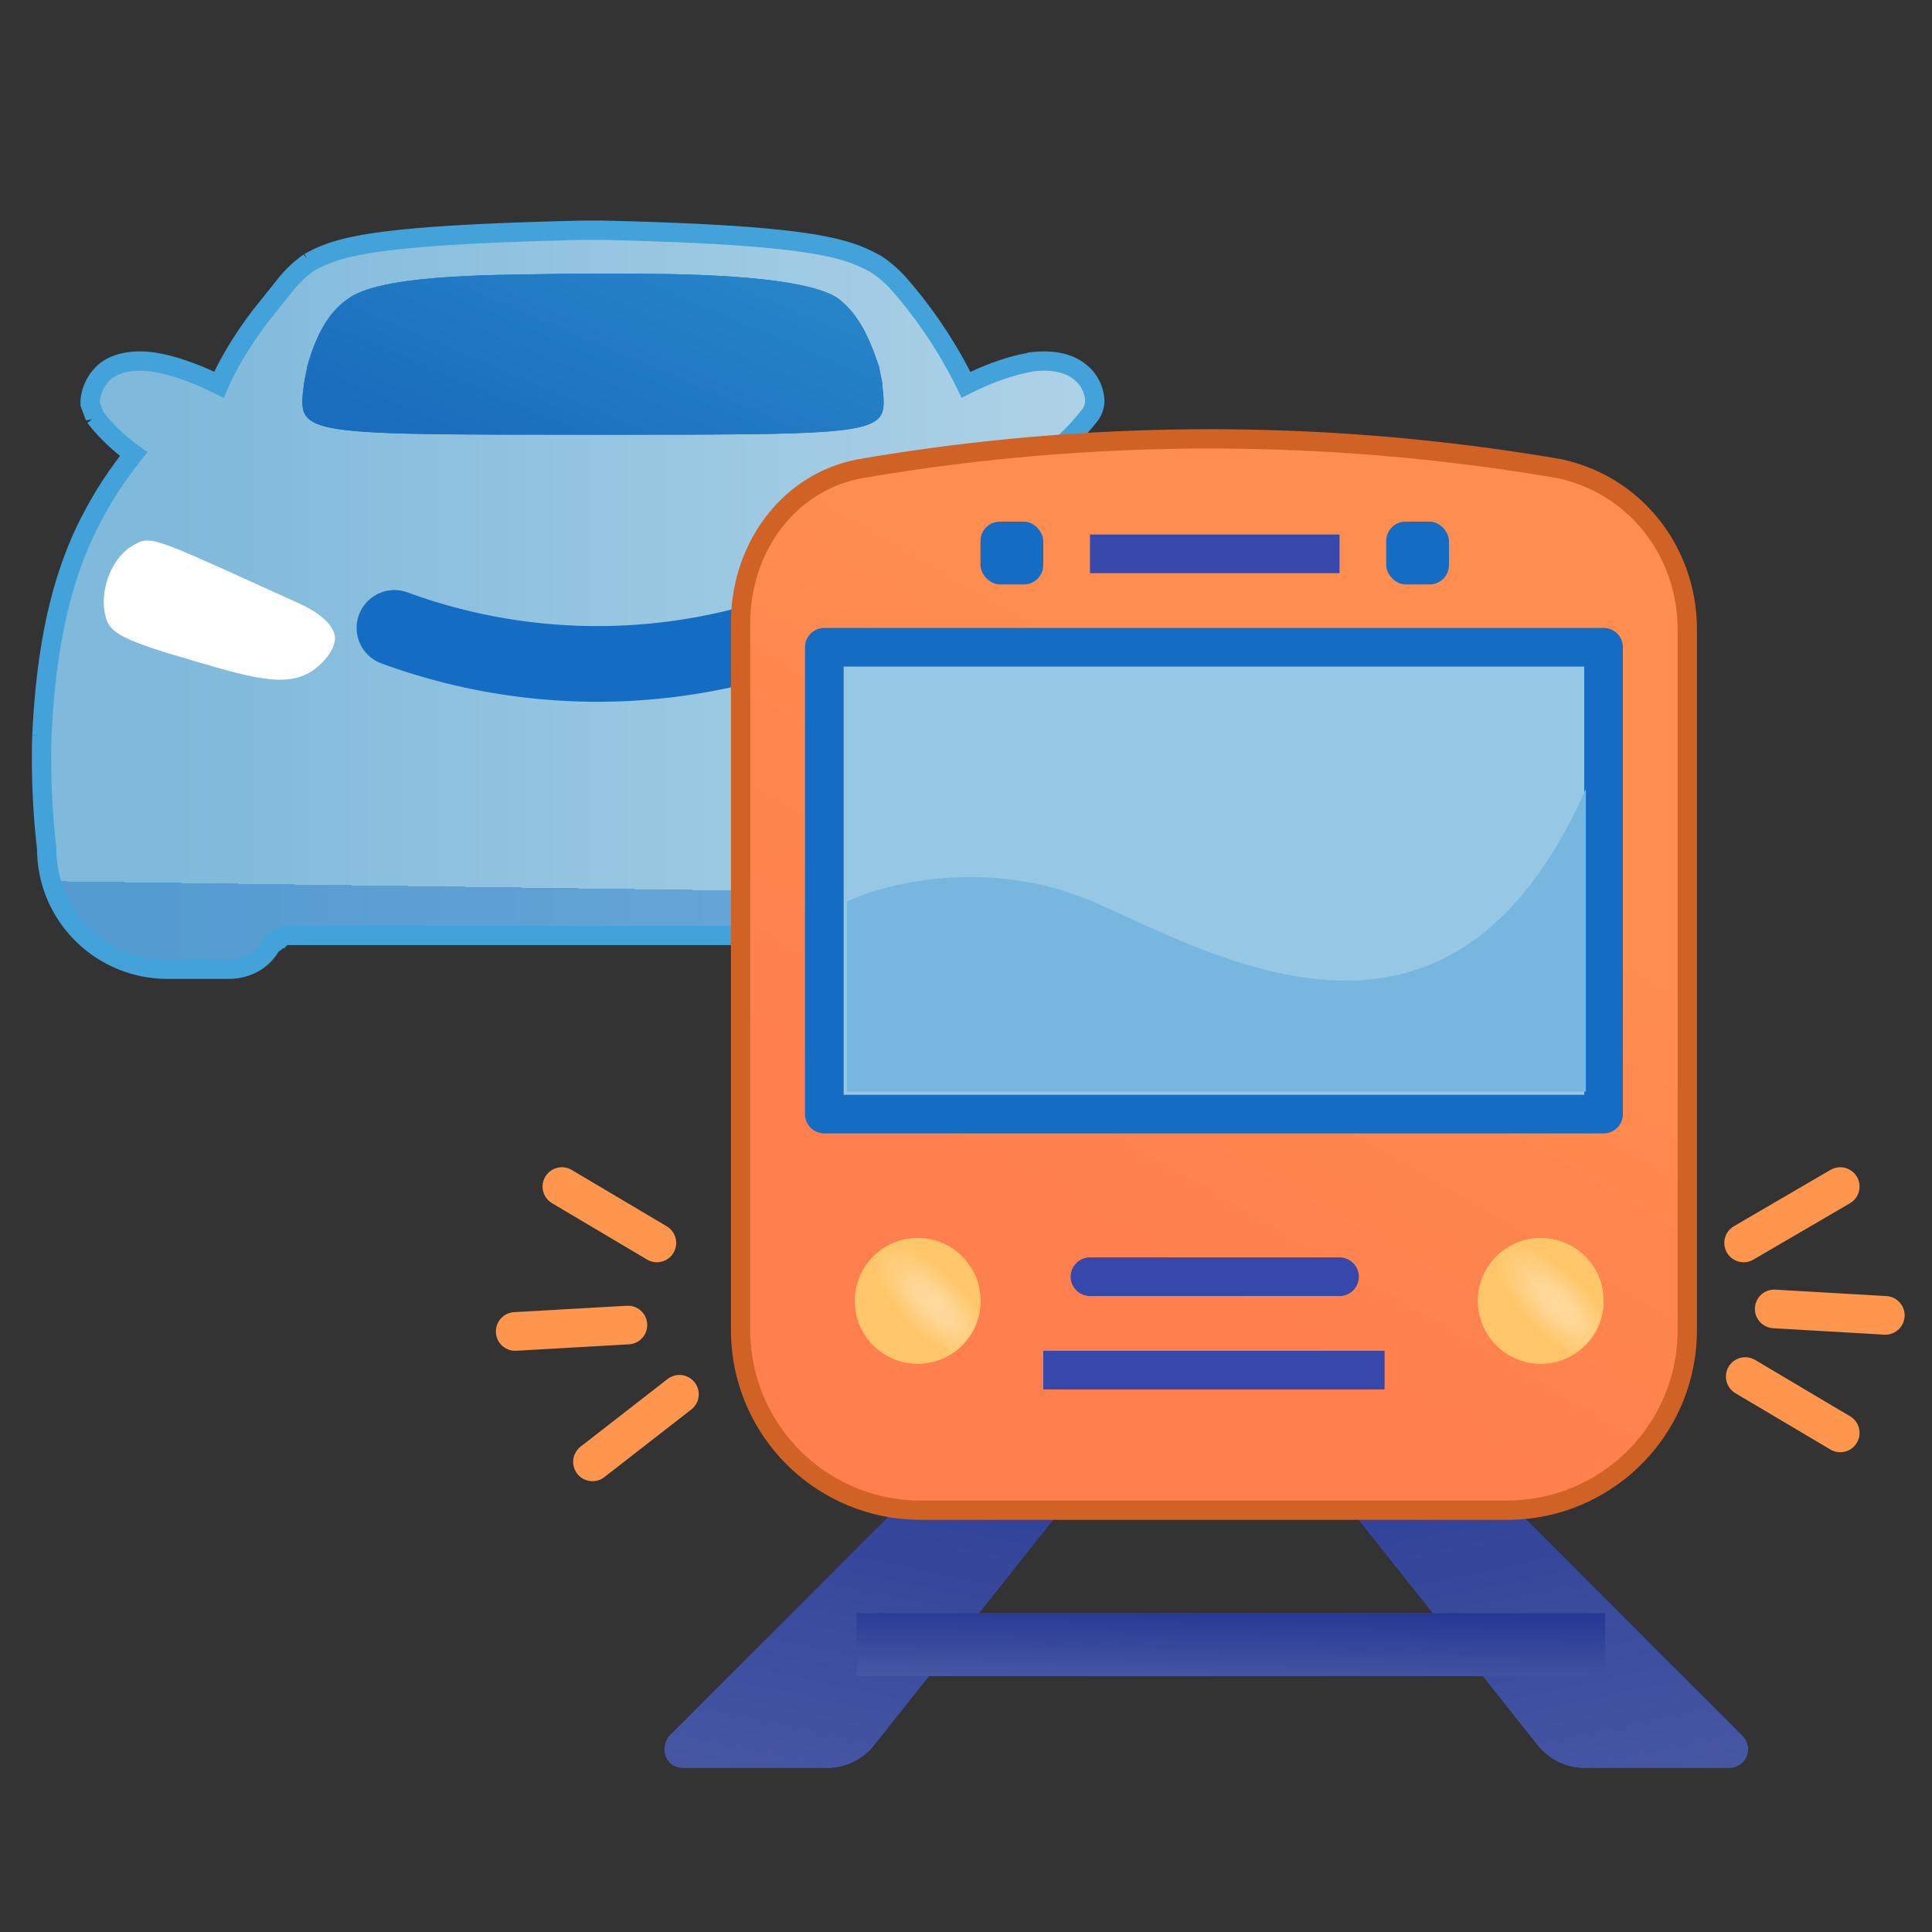 <svg xmlns="http://www.w3.org/2000/svg" width="120" height="120" fill="none"><rect width="100%" height="100%" fill="#333333" stroke="none"/><path fill="#96C8E6" d="M64 22.5c-1.2.2-2.6.7-4 1.4a28.4 28.4 0 0 0-4.2-6.3 7 7 0 0 0-1.4-1.2c-1.8-1-4-1.8-17-2.1h-1.2c-13 .3-15.2 1-17 2a7 7 0 0 0-1.4 1.3l-1.6 2c-1 1.3-2 2.9-2.6 4.3-1.4-.7-2.8-1.2-4-1.4-1.3-.2-2.6 0-3.3.8a2.7 2.7 0 0 0-.7 1.6 1.7 1.7 0 0 0 0 .2l.3.8a11.7 11.7 0 0 0 2.4 2.3c-.7.9-1.6 2.1-2.5 3.8-2.4 4.4-3 9.6-3.2 13.7a48.4 48.4 0 0 0 .3 7c0 4.2 3.4 7.5 7.5 7.5h3.8c1.2 0 2.2-.6 2.7-1.6.2 0 .3-.2.4-.3h.1c.2-.2.4-.2.5-.2h37.8l.6.2.4.3c.6 1 1.6 1.6 2.8 1.6h3.7a7.5 7.5 0 0 0 7.5-7.5 20 20 0 0 0 .2-1.9c0-1.3.2-3 0-5 0-4.1-.8-9.4-3-13.8-1-1.7-1.9-3-2.6-3.8a13.8 13.8 0 0 0 2.3-2.3 1.5 1.5 0 0 0 .4-1 2.4 2.4 0 0 0-.7-1.6c-.8-.8-2-1-3.4-.8Zm6.7 30.2H70v-.4c.3 0 .5.1.6.3v.1Z"/><path fill="url(#a)" d="M64 22.5c-1.2.2-2.6.7-4 1.4a28.4 28.4 0 0 0-4.2-6.3 7 7 0 0 0-1.4-1.2c-1.8-1-4-1.8-17-2.1h-1.2c-13 .3-15.2 1-17 2a7 7 0 0 0-1.4 1.3l-1.6 2c-1 1.3-2 2.9-2.6 4.3-1.4-.7-2.8-1.2-4-1.4-1.3-.2-2.6 0-3.3.8a2.7 2.7 0 0 0-.7 1.6 1.7 1.7 0 0 0 0 .2l.3.8a11.7 11.7 0 0 0 2.4 2.3c-.7.9-1.6 2.1-2.5 3.8-2.4 4.4-3 9.6-3.2 13.7a48.4 48.4 0 0 0 .3 7c0 4.2 3.4 7.5 7.5 7.5h3.8c1.2 0 2.2-.6 2.7-1.6.2 0 .3-.2.4-.3h.1c.2-.2.4-.2.5-.2h37.8l.6.2.4.3c.6 1 1.6 1.6 2.8 1.6h3.7a7.5 7.5 0 0 0 7.5-7.5 20 20 0 0 0 .2-1.9c0-1.3.2-3 0-5 0-4.1-.8-9.4-3-13.8-1-1.7-1.9-3-2.6-3.8a13.8 13.8 0 0 0 2.3-2.3 1.5 1.5 0 0 0 .4-1 2.4 2.4 0 0 0-.7-1.6c-.8-.8-2-1-3.4-.8Zm6.7 30.2H70v-.4c.3 0 .5.1.6.3v.1Z"/><path fill="url(#b)" fill-opacity=".4" d="M64 22.5c-1.2.2-2.6.7-4 1.4a28.4 28.4 0 0 0-4.2-6.3 7 7 0 0 0-1.4-1.2c-1.8-1-4-1.8-17-2.1h-1.2c-13 .3-15.2 1-17 2a7 7 0 0 0-1.4 1.3l-1.6 2c-1 1.3-2 2.9-2.6 4.3-1.4-.7-2.8-1.2-4-1.4-1.3-.2-2.6 0-3.3.8a2.7 2.7 0 0 0-.7 1.6 1.7 1.7 0 0 0 0 .2l.3.8a11.7 11.7 0 0 0 2.4 2.3c-.7.9-1.6 2.1-2.5 3.8-2.4 4.4-3 9.6-3.2 13.7a48.4 48.4 0 0 0 .3 7c0 4.2 3.4 7.5 7.5 7.5h3.8c1.2 0 2.2-.6 2.7-1.6.2 0 .3-.2.4-.3h.1c.2-.2.4-.2.5-.2h37.8l.6.2.4.3c.6 1 1.6 1.6 2.8 1.6h3.7a7.5 7.5 0 0 0 7.5-7.5 20 20 0 0 0 .2-1.9c0-1.3.2-3 0-5 0-4.1-.8-9.4-3-13.8-1-1.7-1.9-3-2.6-3.8a13.8 13.8 0 0 0 2.3-2.3 1.5 1.5 0 0 0 .4-1 2.4 2.4 0 0 0-.7-1.6c-.8-.8-2-1-3.4-.8Zm6.7 30.2H70v-.4c.3 0 .5.1.6.3v.1Z"/><path stroke="#43A2D9" stroke-width="1.2" d="M64 22.5c-1.2.2-2.6.7-4 1.4a28.4 28.4 0 0 0-4.2-6.3 7 7 0 0 0-1.4-1.2c-1.8-1-4-1.8-17-2.1h-1.2c-13 .3-15.2 1-17 2a7 7 0 0 0-1.4 1.3l-1.6 2c-1 1.3-2 2.9-2.6 4.3-1.4-.7-2.8-1.2-4-1.4-1.3-.2-2.6 0-3.3.8a2.7 2.7 0 0 0-.7 1.6 1.7 1.7 0 0 0 0 .2l.3.8a11.7 11.7 0 0 0 2.4 2.3c-.7.9-1.6 2.1-2.5 3.8-2.4 4.4-3 9.6-3.2 13.7a48.4 48.4 0 0 0 .3 7c0 4.2 3.4 7.5 7.5 7.5h3.8c1.2 0 2.2-.6 2.7-1.6.2 0 .3-.2.4-.3h.1c.2-.2.4-.2.5-.2h37.8l.6.2.4.3c.6 1 1.6 1.6 2.8 1.6h3.7a7.5 7.5 0 0 0 7.5-7.5 20 20 0 0 0 .2-1.9c0-1.3.2-3 0-5 0-4.1-.8-9.4-3-13.8-1-1.7-1.9-3-2.6-3.8a13.8 13.8 0 0 0 2.3-2.3 1.5 1.5 0 0 0 .4-1 2.4 2.4 0 0 0-.7-1.6c-.8-.8-2-1-3.4-.8Zm6.7 30.2H70v-.4c.3 0 .5.1.6.3v.1Z"/><path fill="#fff" d="M67 38.7c-.3.5-.8 1-4.5 2.1-4.4 1.3-6.7 2-8.3.8-.1 0-1.5-1-1.3-2.1.1-1 1.5-1.7 2.4-2.1 8.4-3.8 9-4.2 10-3.6 1.5.8 2.4 3.3 1.6 4.9ZM6.7 38.7c.3.5.7 1 4.5 2.1 4.4 1.3 6.6 2 8.3.8 0 0 1.4-1 1.3-2.1-.2-1-1.5-1.7-2.4-2.1-8.4-3.8-9-4.2-10-3.6-1.6.8-2.4 3.3-1.7 4.9Z"/><path fill="#156DC3" d="m54.8 23.8-.2-1c-.7-2.2-1.5-3.5-2.6-4.3C49.7 17 41.5 17 38.6 17H35c-2.8.1-11-.1-13.3 1.5-1.2.8-2 2.1-2.6 4.2l-.2 1C18.5 27 18 27 36.6 27h.5c18.5 0 18 0 17.7-3.1Z"/><path fill="url(#c)" d="m54.8 23.8-.2-1c-.7-2.2-1.5-3.5-2.6-4.3C49.7 17 41.5 17 38.6 17H35c-2.8.1-11-.1-13.3 1.5-1.2.8-2 2.1-2.6 4.2l-.2 1C18.5 27 18 27 36.6 27h.5c18.5 0 18 0 17.7-3.1Z"/><path stroke="#156DC3" stroke-linecap="round" stroke-linejoin="round" stroke-miterlimit="10" stroke-width="4.7" d="M24.5 39a36.6 36.6 0 0 0 25.2 0"/><path fill="#3648AA" d="M67.3 82.1c.2-.2.5-.3.9-.3H73c1 0 1.5 1.1.9 1.9l-19.7 24.8c-.7.8-1.7 1.3-2.8 1.3h-9c-1 0-1.5-1.2-.8-2l25.7-25.7Z"/><path fill="url(#d)" d="M67.3 82.1c.2-.2.5-.3.9-.3H73c1 0 1.5 1.1.9 1.9l-19.7 24.8c-.7.8-1.7 1.3-2.8 1.3h-9c-1 0-1.5-1.2-.8-2l25.7-25.7Z"/><path fill="url(#e)" d="M67.3 82.1c.2-.2.5-.3.9-.3H73c1 0 1.5 1.1.9 1.9l-19.7 24.8c-.7.8-1.7 1.3-2.8 1.3h-9c-1 0-1.5-1.2-.8-2l25.7-25.7Z"/><path fill="#3648AA" d="M82.5 82.1c-.2-.2-.5-.3-.8-.3h-4.8c-1 0-1.6 1.1-1 1.9l19.7 24.8c.7.8 1.7 1.3 2.8 1.3h9c1 0 1.6-1.2.8-2L82.5 82.1Z"/><path fill="url(#f)" d="M82.5 82.1c-.2-.2-.5-.3-.8-.3h-4.8c-1 0-1.6 1.1-1 1.9l19.7 24.8c.7.8 1.7 1.3 2.8 1.3h9c1 0 1.6-1.2.8-2L82.5 82.1Z"/><path fill="url(#g)" d="M82.5 82.1c-.2-.2-.5-.3-.8-.3h-4.8c-1 0-1.6 1.1-1 1.9l19.7 24.8c.7.8 1.7 1.3 2.8 1.3h9c1 0 1.6-1.2.8-2L82.5 82.1Z"/><path fill="#3648AA" d="M53.2 100.2h46.5v3.9H53.2z"/><path fill="url(#h)" d="M53.2 100.2h46.5v3.9H53.2z"/><path fill="#FF7C22" d="M46 38.7c0-4.7 3-8.8 7.5-9.6a128.3 128.3 0 0 1 43.3 0c4.8 1 8 5.2 8 10v43.5c0 6.2-5 11.2-11.2 11.2H57.2c-6.2 0-11.2-5-11.2-11.2V38.7Z"/><path fill="url(#i)" d="M46 38.7c0-4.7 3-8.8 7.5-9.6a128.3 128.3 0 0 1 43.3 0c4.8 1 8 5.2 8 10v43.5c0 6.2-5 11.2-11.2 11.2H57.2c-6.2 0-11.2-5-11.2-11.2V38.7Z"/><path stroke="#D06225" stroke-width="1.2" d="M46 38.7c0-4.7 3-8.8 7.5-9.6a128.3 128.3 0 0 1 43.3 0c4.8 1 8 5.2 8 10v43.5c0 6.2-5 11.2-11.2 11.2H57.2c-6.2 0-11.2-5-11.2-11.2V38.7Z"/><path fill="#96C8E6" stroke="#156DC3" stroke-linejoin="round" stroke-width="2.4" d="M51.2 40.2h48.4v29H51.2z"/><circle cx="57" cy="80.8" r="3.9" fill="#FFD577"/><circle cx="57" cy="80.8" r="3.9" fill="url(#j)"/><circle cx="95.7" cy="80.8" r="3.9" fill="#FFD577"/><circle cx="95.7" cy="80.8" r="3.9" fill="url(#k)"/><path stroke="#3648AA" stroke-width="2.4" d="M67.7 34.4h15.5"/><path stroke="#3648AA" stroke-linecap="round" stroke-width="2.4" d="M67.7 79.3h15.5"/><path stroke="#3648AA" stroke-width="2.4" d="M64.8 85.1H86"/><rect width="3.9" height="3.9" x="60.9" y="32.4" fill="#156DC3" rx="1.2"/><rect width="3.9" height="3.9" x="86.1" y="32.4" fill="#156DC3" rx="1.2"/><path fill="#77B7DF" d="M52.6 56v11.8h45.9V49C90.2 67.8 76 59.6 67.9 56c-6.6-2.8-13-1.1-15.3 0Z"/><path stroke="#FF964E" stroke-linecap="round" stroke-width="2.4" d="m34.9 73.7 5.9 3.5M36.8 90.8l5.4-4.2M114.3 73.7l-6 3.5M108.4 85.5l5.9 3.5M32 82.7l7-.4M117.1 81.7l-6.9-.4"/><defs><linearGradient id="a" x1="3.2" x2="70.4" y1="37.2" y2="37.2" gradientUnits="userSpaceOnUse"><stop offset=".1" stop-color="#7FB9DB"/><stop offset="1" stop-color="#B0D3E7"/><stop offset="1" stop-color="#B2D4E7"/></linearGradient><linearGradient id="b" x1="37" x2="36.8" y1="44.9" y2="59.6" gradientUnits="userSpaceOnUse"><stop offset=".7" stop-color="#156DC3" stop-opacity="0"/><stop offset=".7" stop-color="#156DC3"/></linearGradient><linearGradient id="c" x1="22.8" x2="30.7" y1="25.5" y2="6.9" gradientUnits="userSpaceOnUse"><stop stop-color="#1A6DBD"/><stop offset="1" stop-color="#2988CA"/></linearGradient><linearGradient id="d" x1="36.1" x2="43.2" y1="109.1" y2="75.1" gradientUnits="userSpaceOnUse"><stop stop-color="#4757A3"/><stop offset=".9" stop-color="#263894"/></linearGradient><linearGradient id="e" x1="36.1" x2="43.2" y1="109.1" y2="75.1" gradientUnits="userSpaceOnUse"><stop stop-color="#4757A3"/><stop offset=".9" stop-color="#263894"/></linearGradient><linearGradient id="f" x1="113.7" x2="106.6" y1="109.1" y2="75.1" gradientUnits="userSpaceOnUse"><stop stop-color="#4757A3"/><stop offset=".9" stop-color="#263894"/></linearGradient><linearGradient id="g" x1="113.7" x2="106.6" y1="109.1" y2="75.1" gradientUnits="userSpaceOnUse"><stop stop-color="#4757A3"/><stop offset=".9" stop-color="#263894"/></linearGradient><linearGradient id="h" x1="48.7" x2="48.8" y1="103.9" y2="99" gradientUnits="userSpaceOnUse"><stop stop-color="#4757A3"/><stop offset=".9" stop-color="#263894"/></linearGradient><linearGradient id="i" x1="64.5" x2="80.6" y1="74.8" y2="47" gradientUnits="userSpaceOnUse"><stop stop-color="#FF804E"/><stop offset="1" stop-color="#FF8D4F"/></linearGradient><radialGradient id="j" cx="0" cy="0" r="1" gradientTransform="matrix(-5 -5 2 -2 58 81)" gradientUnits="userSpaceOnUse"><stop stop-color="#FFDA9D"/><stop offset=".2" stop-color="#FFD797"/><stop offset=".7" stop-color="#FFC669"/></radialGradient><radialGradient id="k" cx="0" cy="0" r="1" gradientTransform="matrix(-5 -5 2 -2 96.7 81)" gradientUnits="userSpaceOnUse"><stop stop-color="#FFDA9D"/><stop offset=".2" stop-color="#FFD797"/><stop offset=".7" stop-color="#FFC669"/></radialGradient></defs></svg>